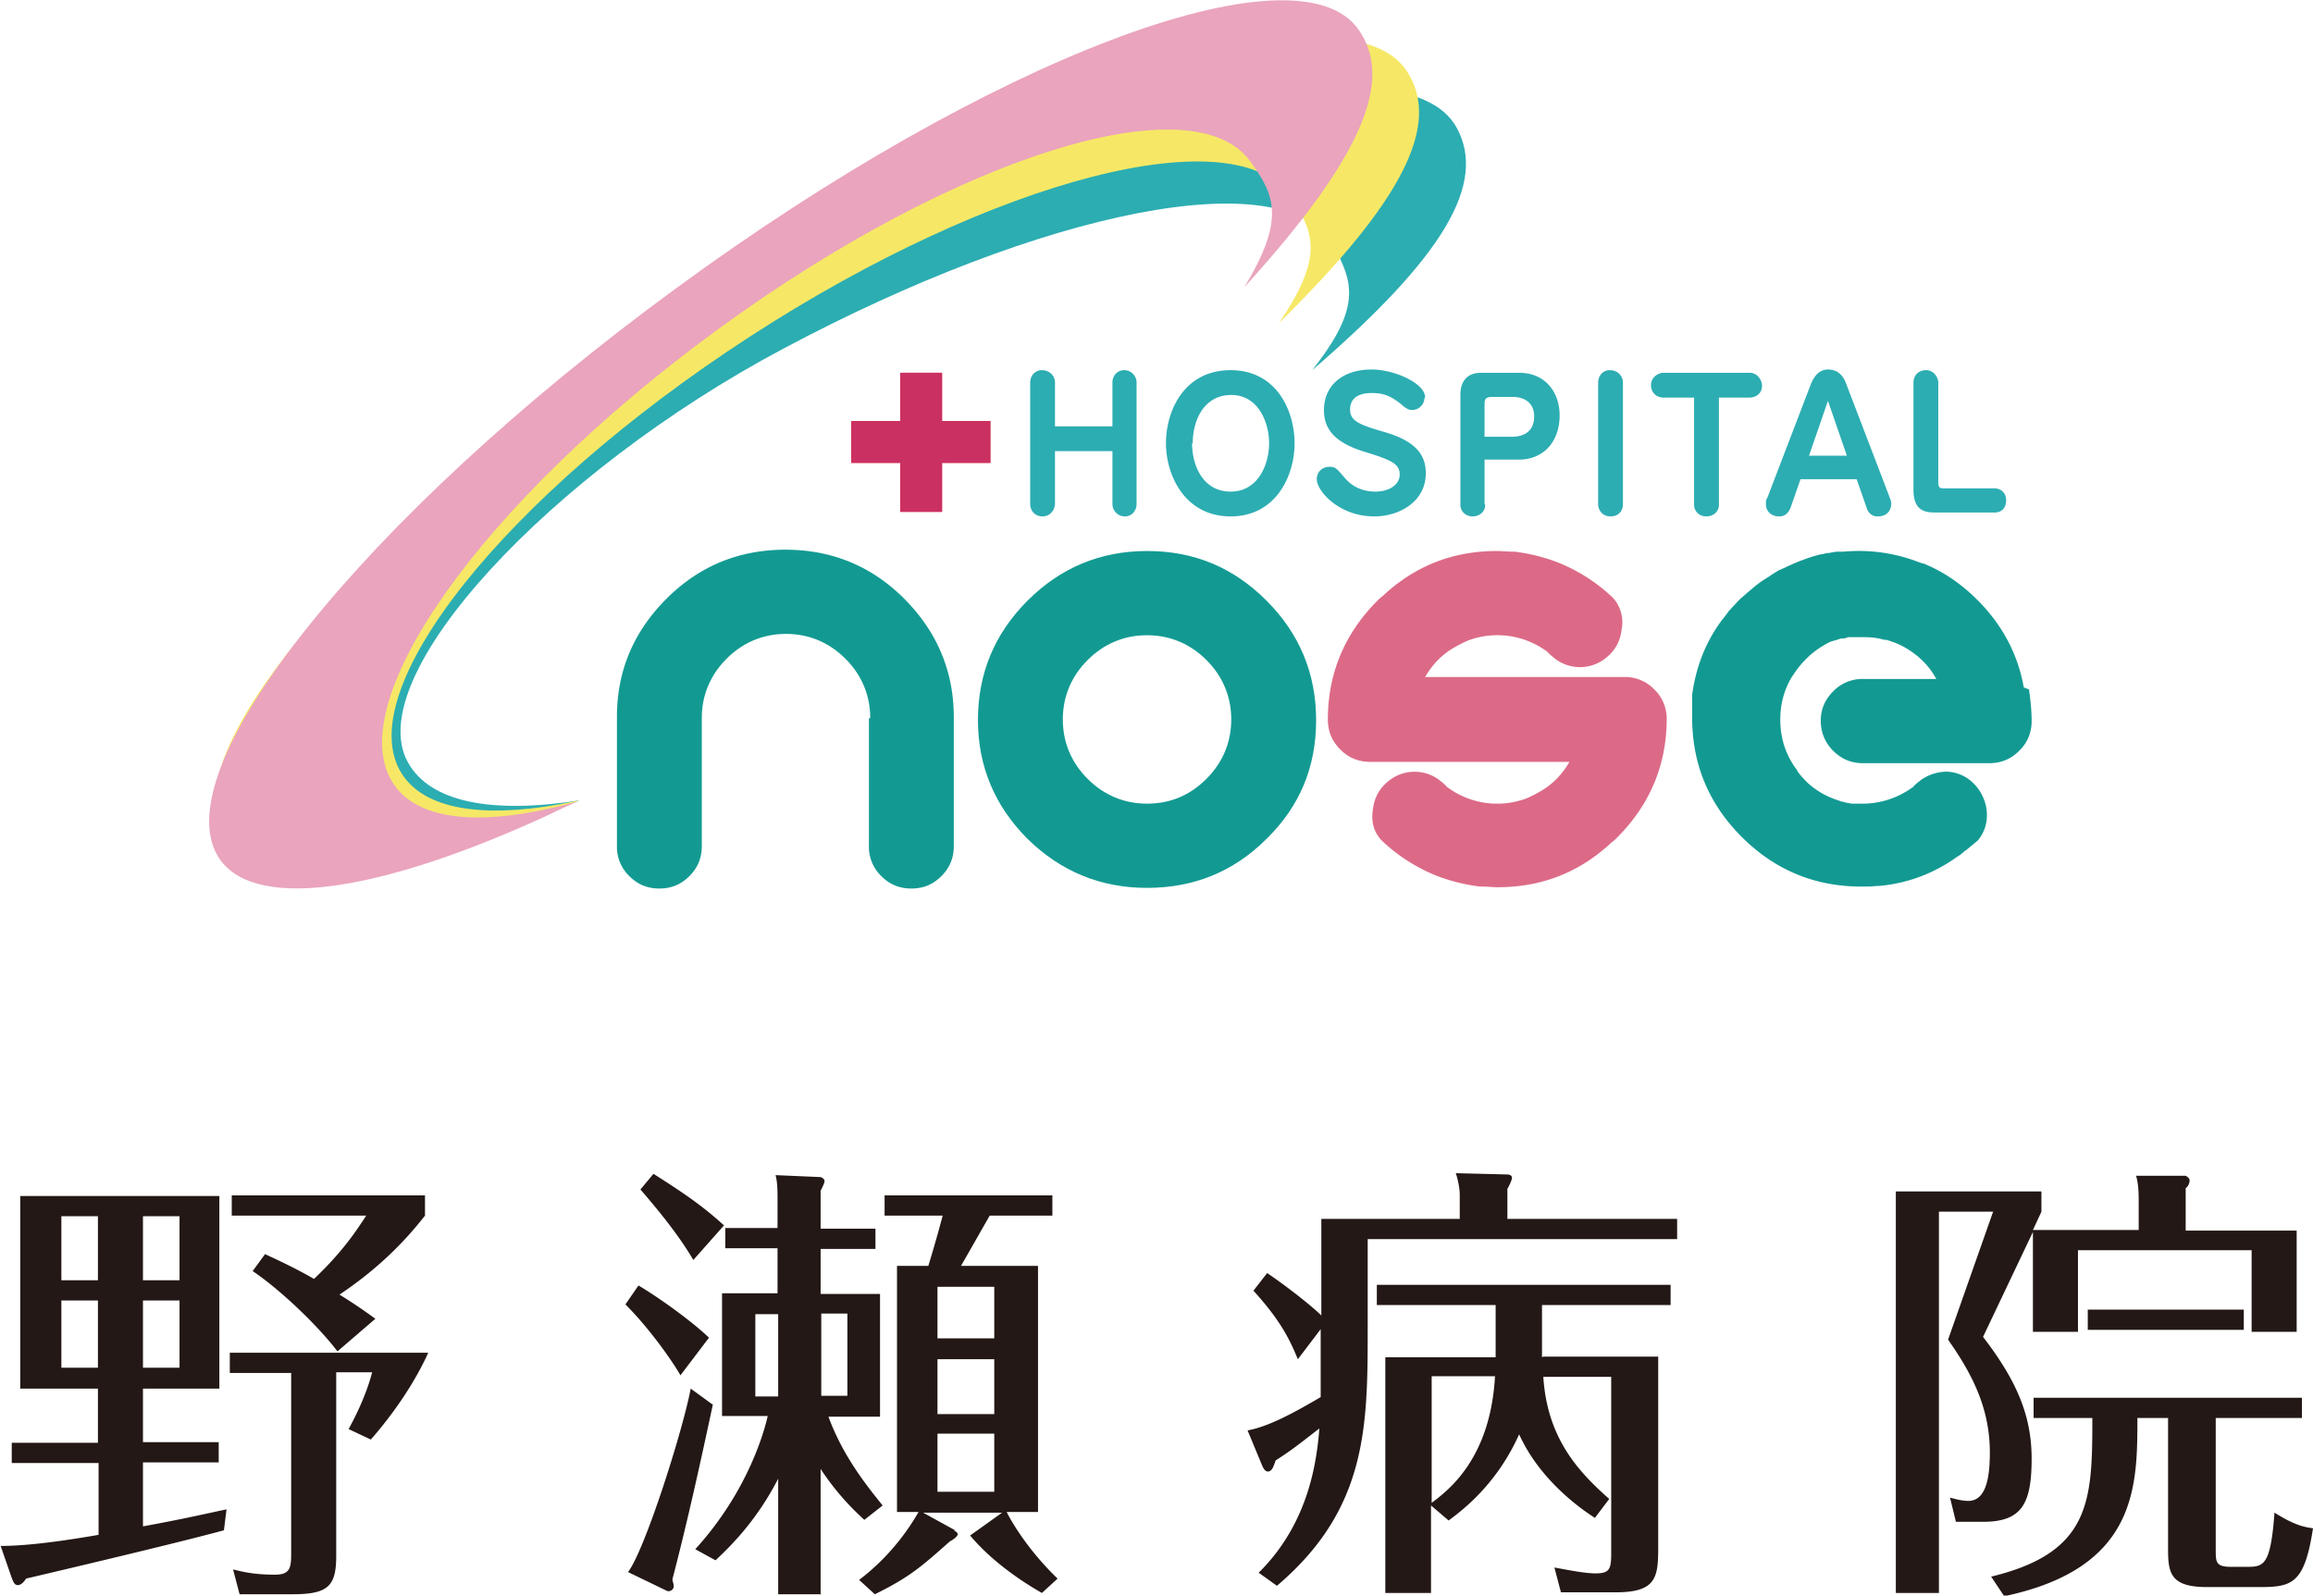 <svg xmlns="http://www.w3.org/2000/svg" viewBox="0 0 35.43 24.44"><path fill="#2cadb2" d="M16.16 6.91v.81c0 .07-.06.19-.19.19-.11 0-.19-.08-.19-.19V5.86c0-.1.07-.19.18-.19s.2.08.2.19v.67h.88v-.67c0-.1.07-.19.18-.19s.19.09.19.19v1.86c0 .1-.07.19-.18.19a.19.19 0 0 1-.19-.19v-.81zm1.7-.12c0-.5.28-1.12.99-1.12s.98.63.98 1.12-.28 1.12-.98 1.12-.99-.63-.99-1.12m.4 0c0 .33.16.74.59.74s.59-.43.59-.74-.16-.74-.58-.74-.59.39-.59.74Zm3.56-.7c0 .1-.08.19-.19.19-.03 0-.07 0-.17-.09-.15-.12-.26-.17-.45-.17-.26 0-.33.13-.33.25 0 .17.12.23.5.34.5.14.66.35.66.64 0 .43-.4.66-.79.66-.54 0-.88-.39-.88-.57 0-.1.07-.19.2-.19.08 0 .1.02.22.16.05.06.19.22.48.22.2 0 .37-.1.37-.26s-.11-.22-.54-.35c-.45-.14-.62-.34-.62-.64 0-.37.28-.62.73-.62.35 0 .82.21.82.43Zm.93 1.64c0 .12-.1.18-.19.18-.13 0-.19-.1-.19-.17V6.05c0-.25.14-.34.32-.34h.58c.41 0 .62.31.62.65 0 .43-.27.68-.62.68h-.53v.68Zm.41-1.04c.19 0 .34-.09.34-.31 0-.24-.19-.3-.32-.3h-.31c-.09 0-.13.01-.13.11v.5h.41Zm1.32-.83c0-.09.06-.19.18-.19s.2.09.2.19v1.86c0 .11-.07.19-.19.19s-.19-.09-.19-.19zm1.85 1.87c0 .12-.1.18-.19.18-.14 0-.19-.11-.19-.17V6.09h-.47c-.11 0-.19-.08-.19-.19 0-.13.12-.19.19-.19h1.32c.11 0 .19.1.19.2 0 .13-.11.18-.19.18h-.47zm2.09-.39h-.84l-.15.43c-.05.14-.15.14-.18.14-.11 0-.2-.07-.2-.19 0-.04 0-.07.02-.09l.67-1.75c.03-.07.1-.22.26-.22.11 0 .22.05.28.22l.67 1.75s.02.05.02.08c0 .02 0 .2-.21.2-.1 0-.15-.07-.17-.14l-.15-.43Zm-.71-.36h.58L28 6.14zm1.6-1.12c0-.11.08-.19.19-.19.13 0 .19.12.19.19v1.51c0 .09.01.11.08.11h.77c.14 0 .19.1.19.18 0 .14-.09.19-.17.19h-.93c-.16 0-.32-.04-.32-.35V5.84Z"/><path fill="#2cadb2" d="M22.31 1.95c.47.85-.18 1.97-2.21 3.72.75-.95.64-1.34.32-1.91-.74-1.31-4.46-.53-8.42 1.58-3.56 1.89-6.49 5.02-5.75 6.34.34.61 1.28.79 2.63.58-2.82.97-4.74 1.18-5.25.27-.8-1.43 2.6-5 7.81-7.91 5.2-2.9 10.07-4.1 10.87-2.67"/><path fill="none" d="M22.31 1.95c.47.85-.18 1.97-2.21 3.72.75-.95.64-1.34.32-1.91-.74-1.31-4.46-.53-8.42 1.58-3.56 1.89-6.49 5.02-5.75 6.34.34.61 1.28.79 2.63.58-2.82.97-4.74 1.18-5.25.27-.8-1.43 2.6-5 7.81-7.91 5.2-2.9 10.07-4.1 10.87-2.67"/><path d="M21.55 1.09c.53.81-.05 1.98-1.96 3.86.68-1 .55-1.38.19-1.92-.82-1.26-4.54-.31-8.3 2.13s-6.14 5.44-5.32 6.7c.35.54 1.23.67 2.41.46l.3-.06c-.1.04-.19.08-.28.12-2.61 1.06-4.61 1.3-5.16.46-.89-1.37 2.44-5.11 7.44-8.36 5.01-3.25 9.79-4.76 10.68-3.39" style="fill:#f6e866"/><path fill="none" d="M21.55 1.09c.53.81-.05 1.98-1.96 3.86.68-1 .55-1.38.19-1.92-.82-1.26-4.54-.31-8.3 2.13s-6.14 5.44-5.32 6.7c.35.54 1.23.67 2.41.46l.3-.06c-.1.04-.19.08-.28.12-2.61 1.06-4.61 1.3-5.16.46-.89-1.37 2.44-5.11 7.44-8.36 5.01-3.25 9.79-4.76 10.68-3.39"/><path d="M20.8.44c.57.78.06 1.98-1.74 3.96.63-1.04.47-1.41.09-1.93-.89-1.22-4.55-.06-8.16 2.58-3.62 2.64-5.83 5.77-4.94 6.99.41.56 1.41.61 2.71.26.01 0 .09-.03.1-.03 0 0-.38.17-.43.2-2.51 1.16-4.46 1.5-5.05.71-.97-1.32 2.16-5.24 6.97-8.76C15.15.9 19.84-.88 20.8.44" style="fill:#eaa4bd"/><path fill="none" d="M20.8.44c.57.78.06 1.98-1.74 3.96.63-1.04.47-1.41.09-1.93-.89-1.22-4.55-.06-8.16 2.58-3.62 2.64-5.83 5.77-4.94 6.99.41.56 1.41.61 2.71.26.01 0 .09-.03.1-.03 0 0-.38.17-.43.2-2.51 1.16-4.46 1.5-5.05.71-.97-1.32 2.16-5.24 6.97-8.76C15.15.9 19.84-.88 20.8.44"/><path fill="#129a92" d="M13.33 11c0-.35-.13-.66-.38-.91s-.56-.38-.91-.38-.66.13-.91.38-.38.56-.38.91v1.96c0 .18-.06.33-.19.46s-.28.19-.46.19-.33-.06-.46-.19a.62.62 0 0 1-.19-.46v-1.98c0-.71.26-1.31.76-1.81s1.11-.75 1.82-.75 1.32.25 1.82.75.76 1.11.76 1.81v1.98c0 .18-.06.33-.19.46s-.28.19-.46.19-.33-.06-.46-.19a.62.62 0 0 1-.19-.46V11Z"/><path fill="none" d="M13.33 11c0-.35-.13-.66-.38-.91s-.56-.38-.91-.38-.66.13-.91.38-.38.56-.38.91v1.96c0 .18-.06.33-.19.46s-.28.19-.46.19-.33-.06-.46-.19a.62.62 0 0 1-.19-.46v-1.98c0-.71.26-1.31.76-1.81s1.11-.75 1.82-.75 1.32.25 1.82.75.76 1.11.76 1.81v1.98c0 .18-.06.33-.19.46s-.28.19-.46.19-.33-.06-.46-.19a.62.62 0 0 1-.19-.46V11Z"/><path fill="#129a92" d="M17.57 13.6q-1.065 0-1.83-.75c-.5-.5-.76-1.11-.76-1.82s.25-1.32.76-1.83c.5-.5 1.11-.76 1.83-.76s1.32.25 1.83.76c.5.5.76 1.11.76 1.83s-.25 1.32-.76 1.82q-.75.75-1.83.75m0-1.29c.36 0 .66-.13.91-.38s.38-.56.38-.91-.13-.66-.38-.91-.56-.38-.91-.38-.66.13-.91.38-.38.56-.38.91.13.66.38.91.56.38.91.38"/><path fill="none" d="M17.57 13.6q-1.065 0-1.83-.75c-.5-.5-.76-1.11-.76-1.82s.25-1.32.76-1.83c.5-.5 1.11-.76 1.83-.76s1.32.25 1.83.76c.5.5.76 1.11.76 1.83s-.25 1.32-.76 1.82q-.75.75-1.83.75m0-1.29c.36 0 .66-.13.91-.38s.38-.56.38-.91-.13-.66-.38-.91-.56-.38-.91-.38-.66.13-.91.38-.38.56-.38.91.13.66.38.91.56.38.91.38"/><path d="M25.53 11.02a.62.62 0 0 0-.19-.46.62.62 0 0 0-.46-.19h-3.05c.11-.19.26-.35.46-.46.07-.04.13-.07.2-.1a1.28 1.28 0 0 1 1.22.18c.01.02.03.03.05.05s.04.03.06.05a.63.63 0 0 0 .8-.03c.12-.1.2-.24.22-.42a.56.56 0 0 0-.13-.48c-.23-.22-.5-.4-.81-.53-.22-.09-.46-.15-.7-.18h-.03c-.08 0-.16-.01-.24-.01-.68 0-1.26.23-1.75.69a.5.5 0 0 0-.08.07c-.5.5-.76 1.11-.76 1.82 0 .18.06.33.19.46s.28.19.46.19h3.05c-.11.19-.26.35-.46.46-.07.04-.13.07-.2.1a1.28 1.28 0 0 1-1.22-.18c-.01-.02-.03-.03-.05-.05s-.04-.03-.06-.05a.63.63 0 0 0-.8.03c-.12.1-.2.24-.22.42-.03.18.01.34.13.47.23.22.5.4.81.53.22.09.46.15.7.18h.03c.08 0 .16.01.24.01.68 0 1.26-.23 1.75-.69a.5.5 0 0 0 .08-.07c.5-.5.76-1.11.76-1.82Z" style="fill:#dc6a87"/><path fill="none" d="M25.53 11.02a.62.62 0 0 0-.19-.46.62.62 0 0 0-.46-.19h-3.05c.11-.19.26-.35.46-.46.07-.04.13-.07.2-.1a1.28 1.28 0 0 1 1.22.18c.01.02.03.03.05.05s.04.03.06.05a.63.63 0 0 0 .8-.03c.12-.1.2-.24.22-.42a.56.56 0 0 0-.13-.48c-.23-.22-.5-.4-.81-.53-.22-.09-.46-.15-.7-.18h-.03c-.08 0-.16-.01-.24-.01-.68 0-1.26.23-1.75.69a.5.5 0 0 0-.08.07c-.5.5-.76 1.11-.76 1.82 0 .18.06.33.19.46s.28.19.46.19h3.05c-.11.19-.26.35-.46.46-.07.04-.13.07-.2.1a1.28 1.28 0 0 1-1.22-.18c-.01-.02-.03-.03-.05-.05s-.04-.03-.06-.05a.63.63 0 0 0-.8.03c-.12.1-.2.24-.22.42-.03.18.01.34.13.47.23.22.5.4.81.53.22.09.46.15.7.18h.03c.08 0 .16.01.24.01.68 0 1.26-.23 1.75-.69a.5.5 0 0 0 .08-.07c.5-.5.76-1.11.76-1.82Z"/><path fill="#129a92" d="M31 10.53c-.09-.51-.33-.96-.71-1.34-.25-.25-.53-.44-.83-.56-.02 0-.04-.01-.07-.02a2.55 2.55 0 0 0-1.15-.16h-.08c-.05 0-.09.01-.14.02-.04 0-.07.01-.11.02-.03 0-.06.01-.09.02-.08.02-.16.05-.24.08-.03.01-.07.03-.1.04-.04.02-.09.04-.13.06s-.07.03-.11.05c-.05.03-.1.06-.14.09-.03.02-.05.03-.08.05-.08.05-.15.11-.22.17-.05.04-.09.08-.14.12l-.01.01-.01.01c-.05.05-.1.11-.15.16 0 0-.02.02-.02.03-.03.03-.05.07-.08.1-.26.34-.41.73-.47 1.16v.35c0 .71.25 1.32.76 1.83.5.5 1.11.76 1.83.76.08 0 .16 0 .24-.01h.04c.43-.04.83-.19 1.18-.44.05-.03.09-.06.13-.1 0 0 .01 0 .02-.01l.18-.15c.11-.14.15-.29.13-.47a.7.7 0 0 0-.22-.42.6.6 0 0 0-.4-.16.7.7 0 0 0-.39.13c-.02.02-.04.03-.06.05s-.04.03-.05.05c-.23.17-.5.26-.78.26h-.13c-.03 0-.05 0-.08-.01-.03 0-.06-.01-.09-.02-.01 0-.03 0-.04-.01-.1-.03-.2-.07-.3-.13s-.19-.13-.26-.21c-.04-.04-.07-.08-.1-.12v-.01c-.17-.22-.26-.48-.26-.78 0-.24.06-.45.17-.64.06-.09.12-.18.21-.27l.06-.06c.09-.08.19-.15.29-.2.03-.02.07-.03.1-.04h.01l.09-.03h.03c.03 0 .05-.01.08-.02h.24c.11 0 .21.01.31.04h.03c.11.03.21.07.31.13.2.12.35.27.46.47h-1.12a.62.62 0 0 0-.46.19c-.13.13-.19.28-.19.45s.06.33.19.46.28.19.46.19h1.93c.18 0 .33-.06.46-.19a.62.62 0 0 0 .19-.46c0-.17-.02-.33-.04-.48"/><path fill="none" d="M31 10.53c-.09-.51-.33-.96-.71-1.34-.25-.25-.53-.44-.83-.56-.02 0-.04-.01-.07-.02a2.55 2.55 0 0 0-1.15-.16h-.08c-.05 0-.09.01-.14.02-.04 0-.07.01-.11.02-.03 0-.06.01-.09.02-.08.02-.16.05-.24.08-.03.01-.07.03-.1.04-.04.02-.09.04-.13.06s-.07.03-.11.05c-.05.03-.1.06-.14.09-.03.02-.05.03-.08.05-.08.05-.15.11-.22.17-.05.04-.09.08-.14.12l-.01.01-.01.01c-.05.05-.1.11-.15.16 0 0-.02.02-.02.03-.03.03-.05.07-.08.1-.26.34-.41.73-.47 1.16v.35c0 .71.25 1.32.76 1.83.5.5 1.11.76 1.83.76.08 0 .16 0 .24-.01h.04c.43-.04.83-.19 1.18-.44.05-.03.09-.06.13-.1 0 0 .01 0 .02-.01l.18-.15c.11-.14.15-.29.13-.47a.7.7 0 0 0-.22-.42.6.6 0 0 0-.4-.16.7.7 0 0 0-.39.13c-.02.02-.04.03-.06.05s-.04.03-.05.05c-.23.17-.5.26-.78.26h-.13c-.03 0-.05 0-.08-.01-.03 0-.06-.01-.09-.02-.01 0-.03 0-.04-.01-.1-.03-.2-.07-.3-.13s-.19-.13-.26-.21c-.04-.04-.07-.08-.1-.12v-.01c-.17-.22-.26-.48-.26-.78 0-.24.06-.45.17-.64.06-.09.12-.18.21-.27l.06-.06c.09-.08.19-.15.29-.2.03-.02.07-.03.1-.04h.01l.09-.03h.03c.03 0 .05-.01.08-.02h.24c.11 0 .21.01.31.04h.03c.11.03.21.07.31.13.2.12.35.27.46.47h-1.12a.62.62 0 0 0-.46.19c-.13.13-.19.28-.19.45s.06.33.19.46.28.19.46.19h1.93c.18 0 .33-.06.46-.19a.62.62 0 0 0 .19-.46c0-.17-.02-.33-.04-.48Z"/><path d="M15.17 6.45h-.74v-.74h-.64v.74h-.75v.64h.75v.75h.64v-.75h.74z" style="fill:#d71718"/><path d="M15.17 6.45h-.74v-.74h-.64v.74h-.75v.64h.75v.75h.64v-.75h.74z" style="fill:#cb3062"/><path fill="#231815" d="M5.15 23.84c0 .47-.14.58-.68.58h-.8l-.1-.38c.13.03.3.08.64.08.23 0 .25-.1.25-.32v-2.77h-.94v-.31h3.04c-.29.64-.73 1.16-.88 1.33l-.34-.16c.06-.11.26-.48.36-.87h-.55v2.8Zm.02-3.14c-.33-.43-.91-.97-1.3-1.23l.19-.26c.28.13.49.23.75.38.43-.41.63-.71.8-.97H3.55v-.31h2.96v.31c-.22.28-.62.75-1.31 1.21.26.16.41.27.55.37l-.57.49Zm-2.98 1.39h1.16v.31H2.19v.98c.71-.13 1.03-.21 1.28-.26l-.04.32c-.73.2-2.69.66-3.03.74-.04.06-.08.1-.13.1s-.07-.06-.09-.11l-.17-.49c.44 0 1.04-.09 1.5-.17v-1.1H.18v-.31H1.5v-.83H.31v-2.95h3.05v2.95H2.19v.83Zm.56-2.48v-.98h-.56v.98zm-.56.31v1.03h.56v-1.03zm-.69-.31v-.98H.94v.98zm-.56.31v1.03h.56v-1.03zm13.67 3.52s.06.03.06.06-.06.08-.12.11c-.44.39-.62.55-1.15.81l-.24-.22c.13-.1.56-.43.91-1.04h-.33v-3.77h.48c.1-.33.15-.51.22-.77h-.89v-.31h2.57v.31h-.96c-.24.42-.33.58-.44.77h1.18v3.77h-.48s.24.5.78 1.02l-.24.22c-.37-.21-.8-.52-1.1-.88l.49-.35h-1.21l.49.27Zm.62-2.94v-.79h-.87v.79zm-.87.32v.84h.87v-.84zm0 1.14v.89h.87v-.89zm-1.78 2.46h-.66v-1.77c-.31.6-.67.98-.96 1.25l-.31-.17c.71-.78 1.01-1.61 1.11-2.04h-.7v-1.88h.85v-.69h-.8v-.31h.8v-.44c0-.11 0-.26-.03-.37l.69.03s.06.02.06.06c0 .03-.03.09-.06.15v.58h.84v.31h-.84v.69h.91v1.88h-.79c.22.6.58 1.05.83 1.36l-.28.22a4 4 0 0 1-.67-.78v1.93Zm0-3.04h.4v-1.26h-.4zm-.66-1.25h-.35v1.26h.35zm-1.3-.83c-.26-.45-.69-.94-.81-1.08l.2-.24c.44.28.74.48 1.08.79zm.3 2.21c-.19.89-.39 1.8-.62 2.68 0 .03.02.07.02.1 0 .08-.08.09-.1.08l-.6-.29c.26-.34.84-2.17.96-2.81l.33.24Zm-.5-.45c-.14-.24-.48-.72-.84-1.08l.2-.29c.32.19.82.55 1.08.8l-.44.58Zm15.27-2.39v.31h-4.74v1.35c0 1.51 0 2.78-1.39 3.96l-.28-.2c.78-.77.89-1.73.93-2.21-.31.24-.42.33-.67.49-.03.08-.05.17-.12.17-.04 0-.07-.05-.09-.1l-.22-.53c.34-.06.76-.3 1.12-.51v-1.04l-.35.46c-.13-.32-.28-.61-.68-1.05l.21-.27c.31.21.69.51.83.65v-1.48h2.12v-.37c0-.1-.03-.24-.06-.33l.79.02s.07 0 .07.05c0 .03-.03.1-.07.17v.46zm-2.05 2.11h1.76v2.94c0 .45-.04.67-.65.67h-.84l-.1-.38c.27.05.48.09.63.09.21 0 .24-.06.24-.3v-2.71h-1.04c.06.92.51 1.43 1.01 1.87l-.22.29c-.17-.11-.83-.55-1.16-1.28-.35.78-.88 1.17-1.08 1.32l-.27-.23v1.34h-.7v-3.61h1.69v-.8h-1.82v-.31h4.5v.31h-1.97v.8Zm-1.71 2.24c.25-.19.9-.67.97-1.94h-.97zm12.01.71c0 .2 0 .27.24.27h.22c.27 0 .38 0 .44-.83.32.2.46.22.59.24-.13.85-.32.9-.82.9h-.8c-.56 0-.6-.21-.6-.58v-2.01h-.47c0 1.05 0 2.3-2.04 2.73l-.2-.3c1.53-.37 1.55-1.16 1.55-2.43h-.9v-.31h4.11v.31h-1.32v2.02Zm-3.57-3.26c.5.65.75 1.19.75 1.87s-.14.97-.74.97h-.42l-.09-.37c.08.02.18.05.28.05.28 0 .33-.38.33-.74 0-.67-.26-1.19-.64-1.73l.69-1.96h-.83v5.84h-.66v-6.15h2.23v.31l-.13.28h1.62v-.46c0-.21-.02-.3-.04-.37h.76s.06.03.06.07c0 .05-.03.1-.06.12v.65h1.7v1.55h-.69v-1.25h-2.66v1.25h-.69v-1.53l-.77 1.62Zm1.61-.1v-.31h2.39v.31z"/></svg>